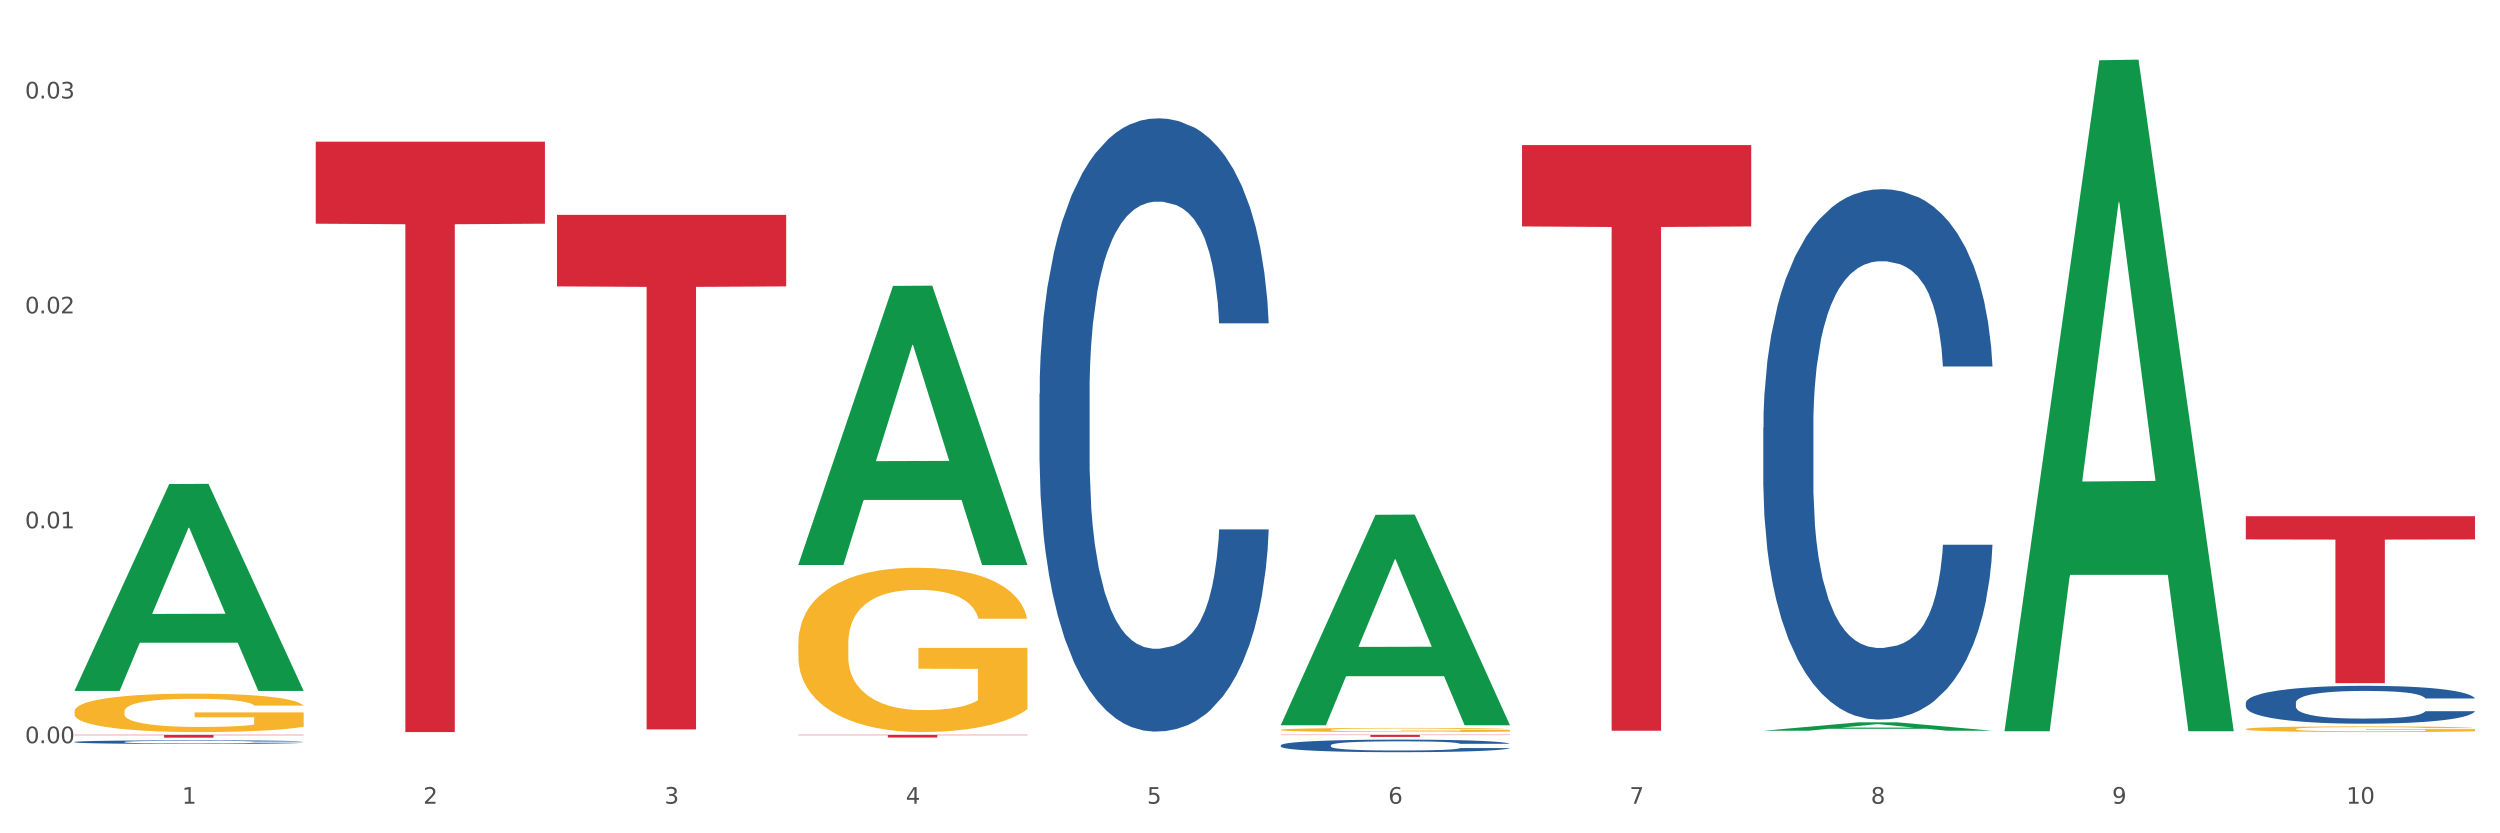 <?xml version="1.0" encoding="utf-8" standalone="no"?>
<!DOCTYPE svg PUBLIC "-//W3C//DTD SVG 1.1//EN"
  "http://www.w3.org/Graphics/SVG/1.1/DTD/svg11.dtd">
<svg xmlns:xlink="http://www.w3.org/1999/xlink" width="1080pt" height="360pt" viewBox="0 0 1080 360" xmlns="http://www.w3.org/2000/svg" version="1.1">
 <rect x="0" y="0" width="1080" height="360" fill="#333333" stroke="none"/>
 <defs>
  <style type="text/css">*{stroke-linejoin: round; stroke-linecap: butt}</style>
 </defs>
 <g id="figure_1">
  <g id="patch_1">
   <path d="M 0 360 
L 1080 360 
L 1080 0 
L 0 0 
z
" style="fill: #ffffff; stroke: #ffffff; stroke-linejoin: miter"/>
  </g>
  <g id="axes_1">
   <g id="matplotlib.axis_1">
    <g id="xtick_1">
     <g id="text_1">
      <!-- 1 -->
      <g style="fill: #4d4d4d" transform="translate(78.627 347.204) scale(0.096 -0.096)">
       <defs>
        <path id="DejaVuSans-31" d="M 794 531 
L 1825 531 
L 1825 4091 
L 703 3866 
L 703 4441 
L 1819 4666 
L 2450 4666 
L 2450 531 
L 3481 531 
L 3481 0 
L 794 0 
L 794 531 
z
" transform="scale(0.016)"/>
       </defs>
       <use xlink:href="#DejaVuSans-31"/>
      </g>
     </g>
    </g>
    <g id="xtick_2">
     <g id="text_2">
      <!-- 2 -->
      <g style="fill: #4d4d4d" transform="translate(182.851 347.204) scale(0.096 -0.096)">
       <defs>
        <path id="DejaVuSans-32" d="M 1228 531 
L 3431 531 
L 3431 0 
L 469 0 
L 469 531 
Q 828 903 1448 1529 
Q 2069 2156 2228 2338 
Q 2531 2678 2651 2914 
Q 2772 3150 2772 3378 
Q 2772 3750 2511 3984 
Q 2250 4219 1831 4219 
Q 1534 4219 1204 4116 
Q 875 4013 500 3803 
L 500 4441 
Q 881 4594 1212 4672 
Q 1544 4750 1819 4750 
Q 2544 4750 2975 4387 
Q 3406 4025 3406 3419 
Q 3406 3131 3298 2873 
Q 3191 2616 2906 2266 
Q 2828 2175 2409 1742 
Q 1991 1309 1228 531 
z
" transform="scale(0.016)"/>
       </defs>
       <use xlink:href="#DejaVuSans-32"/>
      </g>
     </g>
    </g>
    <g id="xtick_3">
     <g id="text_3">
      <!-- 3 -->
      <g style="fill: #4d4d4d" transform="translate(287.074 347.204) scale(0.096 -0.096)">
       <defs>
        <path id="DejaVuSans-33" d="M 2597 2516 
Q 3050 2419 3304 2112 
Q 3559 1806 3559 1356 
Q 3559 666 3084 287 
Q 2609 -91 1734 -91 
Q 1441 -91 1130 -33 
Q 819 25 488 141 
L 488 750 
Q 750 597 1062 519 
Q 1375 441 1716 441 
Q 2309 441 2620 675 
Q 2931 909 2931 1356 
Q 2931 1769 2642 2001 
Q 2353 2234 1838 2234 
L 1294 2234 
L 1294 2753 
L 1863 2753 
Q 2328 2753 2575 2939 
Q 2822 3125 2822 3475 
Q 2822 3834 2567 4026 
Q 2313 4219 1838 4219 
Q 1578 4219 1281 4162 
Q 984 4106 628 3988 
L 628 4550 
Q 988 4650 1302 4700 
Q 1616 4750 1894 4750 
Q 2613 4750 3031 4423 
Q 3450 4097 3450 3541 
Q 3450 3153 3228 2886 
Q 3006 2619 2597 2516 
z
" transform="scale(0.016)"/>
       </defs>
       <use xlink:href="#DejaVuSans-33"/>
      </g>
     </g>
    </g>
    <g id="xtick_4">
     <g id="text_4">
      <!-- 4 -->
      <g style="fill: #4d4d4d" transform="translate(391.298 347.204) scale(0.096 -0.096)">
       <defs>
        <path id="DejaVuSans-34" d="M 2419 4116 
L 825 1625 
L 2419 1625 
L 2419 4116 
z
M 2253 4666 
L 3047 4666 
L 3047 1625 
L 3713 1625 
L 3713 1100 
L 3047 1100 
L 3047 0 
L 2419 0 
L 2419 1100 
L 313 1100 
L 313 1709 
L 2253 4666 
z
" transform="scale(0.016)"/>
       </defs>
       <use xlink:href="#DejaVuSans-34"/>
      </g>
     </g>
    </g>
    <g id="xtick_5">
     <g id="text_5">
      <!-- 5 -->
      <g style="fill: #4d4d4d" transform="translate(495.522 347.204) scale(0.096 -0.096)">
       <defs>
        <path id="DejaVuSans-35" d="M 691 4666 
L 3169 4666 
L 3169 4134 
L 1269 4134 
L 1269 2991 
Q 1406 3038 1543 3061 
Q 1681 3084 1819 3084 
Q 2600 3084 3056 2656 
Q 3513 2228 3513 1497 
Q 3513 744 3044 326 
Q 2575 -91 1722 -91 
Q 1428 -91 1123 -41 
Q 819 9 494 109 
L 494 744 
Q 775 591 1075 516 
Q 1375 441 1709 441 
Q 2250 441 2565 725 
Q 2881 1009 2881 1497 
Q 2881 1984 2565 2268 
Q 2250 2553 1709 2553 
Q 1456 2553 1204 2497 
Q 953 2441 691 2322 
L 691 4666 
z
" transform="scale(0.016)"/>
       </defs>
       <use xlink:href="#DejaVuSans-35"/>
      </g>
     </g>
    </g>
    <g id="xtick_6">
     <g id="text_6">
      <!-- 6 -->
      <g style="fill: #4d4d4d" transform="translate(599.745 347.204) scale(0.096 -0.096)">
       <defs>
        <path id="DejaVuSans-36" d="M 2113 2584 
Q 1688 2584 1439 2293 
Q 1191 2003 1191 1497 
Q 1191 994 1439 701 
Q 1688 409 2113 409 
Q 2538 409 2786 701 
Q 3034 994 3034 1497 
Q 3034 2003 2786 2293 
Q 2538 2584 2113 2584 
z
M 3366 4563 
L 3366 3988 
Q 3128 4100 2886 4159 
Q 2644 4219 2406 4219 
Q 1781 4219 1451 3797 
Q 1122 3375 1075 2522 
Q 1259 2794 1537 2939 
Q 1816 3084 2150 3084 
Q 2853 3084 3261 2657 
Q 3669 2231 3669 1497 
Q 3669 778 3244 343 
Q 2819 -91 2113 -91 
Q 1303 -91 875 529 
Q 447 1150 447 2328 
Q 447 3434 972 4092 
Q 1497 4750 2381 4750 
Q 2619 4750 2861 4703 
Q 3103 4656 3366 4563 
z
" transform="scale(0.016)"/>
       </defs>
       <use xlink:href="#DejaVuSans-36"/>
      </g>
     </g>
    </g>
    <g id="xtick_7">
     <g id="text_7">
      <!-- 7 -->
      <g style="fill: #4d4d4d" transform="translate(703.969 347.204) scale(0.096 -0.096)">
       <defs>
        <path id="DejaVuSans-37" d="M 525 4666 
L 3525 4666 
L 3525 4397 
L 1831 0 
L 1172 0 
L 2766 4134 
L 525 4134 
L 525 4666 
z
" transform="scale(0.016)"/>
       </defs>
       <use xlink:href="#DejaVuSans-37"/>
      </g>
     </g>
    </g>
    <g id="xtick_8">
     <g id="text_8">
      <!-- 8 -->
      <g style="fill: #4d4d4d" transform="translate(808.193 347.204) scale(0.096 -0.096)">
       <defs>
        <path id="DejaVuSans-38" d="M 2034 2216 
Q 1584 2216 1326 1975 
Q 1069 1734 1069 1313 
Q 1069 891 1326 650 
Q 1584 409 2034 409 
Q 2484 409 2743 651 
Q 3003 894 3003 1313 
Q 3003 1734 2745 1975 
Q 2488 2216 2034 2216 
z
M 1403 2484 
Q 997 2584 770 2862 
Q 544 3141 544 3541 
Q 544 4100 942 4425 
Q 1341 4750 2034 4750 
Q 2731 4750 3128 4425 
Q 3525 4100 3525 3541 
Q 3525 3141 3298 2862 
Q 3072 2584 2669 2484 
Q 3125 2378 3379 2068 
Q 3634 1759 3634 1313 
Q 3634 634 3220 271 
Q 2806 -91 2034 -91 
Q 1263 -91 848 271 
Q 434 634 434 1313 
Q 434 1759 690 2068 
Q 947 2378 1403 2484 
z
M 1172 3481 
Q 1172 3119 1398 2916 
Q 1625 2713 2034 2713 
Q 2441 2713 2670 2916 
Q 2900 3119 2900 3481 
Q 2900 3844 2670 4047 
Q 2441 4250 2034 4250 
Q 1625 4250 1398 4047 
Q 1172 3844 1172 3481 
z
" transform="scale(0.016)"/>
       </defs>
       <use xlink:href="#DejaVuSans-38"/>
      </g>
     </g>
    </g>
    <g id="xtick_9">
     <g id="text_9">
      <!-- 9 -->
      <g style="fill: #4d4d4d" transform="translate(912.416 347.204) scale(0.096 -0.096)">
       <defs>
        <path id="DejaVuSans-39" d="M 703 97 
L 703 672 
Q 941 559 1184 500 
Q 1428 441 1663 441 
Q 2288 441 2617 861 
Q 2947 1281 2994 2138 
Q 2813 1869 2534 1725 
Q 2256 1581 1919 1581 
Q 1219 1581 811 2004 
Q 403 2428 403 3163 
Q 403 3881 828 4315 
Q 1253 4750 1959 4750 
Q 2769 4750 3195 4129 
Q 3622 3509 3622 2328 
Q 3622 1225 3098 567 
Q 2575 -91 1691 -91 
Q 1453 -91 1209 -44 
Q 966 3 703 97 
z
M 1959 2075 
Q 2384 2075 2632 2365 
Q 2881 2656 2881 3163 
Q 2881 3666 2632 3958 
Q 2384 4250 1959 4250 
Q 1534 4250 1286 3958 
Q 1038 3666 1038 3163 
Q 1038 2656 1286 2365 
Q 1534 2075 1959 2075 
z
" transform="scale(0.016)"/>
       </defs>
       <use xlink:href="#DejaVuSans-39"/>
      </g>
     </g>
    </g>
    <g id="xtick_10">
     <g id="text_10">
      <!-- 10 -->
      <g style="fill: #4d4d4d" transform="translate(1013.586 347.204) scale(0.096 -0.096)">
       <defs>
        <path id="DejaVuSans-30" d="M 2034 4250 
Q 1547 4250 1301 3770 
Q 1056 3291 1056 2328 
Q 1056 1369 1301 889 
Q 1547 409 2034 409 
Q 2525 409 2770 889 
Q 3016 1369 3016 2328 
Q 3016 3291 2770 3770 
Q 2525 4250 2034 4250 
z
M 2034 4750 
Q 2819 4750 3233 4129 
Q 3647 3509 3647 2328 
Q 3647 1150 3233 529 
Q 2819 -91 2034 -91 
Q 1250 -91 836 529 
Q 422 1150 422 2328 
Q 422 3509 836 4129 
Q 1250 4750 2034 4750 
z
" transform="scale(0.016)"/>
       </defs>
       <use xlink:href="#DejaVuSans-31"/>
       <use xlink:href="#DejaVuSans-30" transform="translate(63.623 0)"/>
      </g>
     </g>
    </g>
    <g id="xtick_11"/>
    <g id="xtick_12"/>
    <g id="xtick_13"/>
    <g id="xtick_14"/>
    <g id="xtick_15"/>
    <g id="xtick_16"/>
    <g id="xtick_17"/>
    <g id="xtick_18"/>
    <g id="xtick_19"/>
   </g>
   <g id="matplotlib.axis_2">
    <g id="ytick_1">
     <g id="text_11">
      <!-- 0.00 -->
      <g style="fill: #4d4d4d" transform="translate(10.8 321.068) scale(0.096 -0.096)">
       <defs>
        <path id="DejaVuSans-2e" d="M 684 794 
L 1344 794 
L 1344 0 
L 684 0 
L 684 794 
z
" transform="scale(0.016)"/>
       </defs>
       <use xlink:href="#DejaVuSans-30"/>
       <use xlink:href="#DejaVuSans-2e" transform="translate(63.623 0)"/>
       <use xlink:href="#DejaVuSans-30" transform="translate(95.41 0)"/>
       <use xlink:href="#DejaVuSans-30" transform="translate(159.033 0)"/>
      </g>
     </g>
    </g>
    <g id="ytick_2">
     <g id="text_12">
      <!-- 0.01 -->
      <g style="fill: #4d4d4d" transform="translate(10.8 228.226) scale(0.096 -0.096)">
       <use xlink:href="#DejaVuSans-30"/>
       <use xlink:href="#DejaVuSans-2e" transform="translate(63.623 0)"/>
       <use xlink:href="#DejaVuSans-30" transform="translate(95.41 0)"/>
       <use xlink:href="#DejaVuSans-31" transform="translate(159.033 0)"/>
      </g>
     </g>
    </g>
    <g id="ytick_3">
     <g id="text_13">
      <!-- 0.02 -->
      <g style="fill: #4d4d4d" transform="translate(10.8 135.384) scale(0.096 -0.096)">
       <use xlink:href="#DejaVuSans-30"/>
       <use xlink:href="#DejaVuSans-2e" transform="translate(63.623 0)"/>
       <use xlink:href="#DejaVuSans-30" transform="translate(95.41 0)"/>
       <use xlink:href="#DejaVuSans-32" transform="translate(159.033 0)"/>
      </g>
     </g>
    </g>
    <g id="ytick_4">
     <g id="text_14">
      <!-- 0.03 -->
      <g style="fill: #4d4d4d" transform="translate(10.8 42.542) scale(0.096 -0.096)">
       <use xlink:href="#DejaVuSans-30"/>
       <use xlink:href="#DejaVuSans-2e" transform="translate(63.623 0)"/>
       <use xlink:href="#DejaVuSans-30" transform="translate(95.41 0)"/>
       <use xlink:href="#DejaVuSans-33" transform="translate(159.033 0)"/>
      </g>
     </g>
    </g>
    <g id="ytick_5"/>
    <g id="ytick_6"/>
    <g id="ytick_7"/>
   </g>
   <g id="PolyCollection_1">
    <path d="M 32.175 298.322 
L 32.277 298.238 
L 73.107 209.099 
L 90.051 209.015 
L 131.187 298.49 
L 111.589 298.49 
L 102.709 277.654 
L 60.552 277.654 
L 60.246 277.99 
L 51.671 298.49 
L 32.175 298.49 
L 32.175 298.322 
L 65.86 265.22 
L 97.401 265.136 
L 81.783 228.086 
L 81.579 227.918 
L 81.375 228.17 
L 65.758 265.136 
L 65.86 265.22 
L 32.175 298.322 
z
" clip-path="url(#p0307291194)" style="fill: #109648"/>
    <path d="M 449.069 170.156 
L 449.187 169.914 
L 449.187 163.139 
L 449.538 153.945 
L 450.825 137.007 
L 452.464 124.183 
L 455.272 109.182 
L 456.794 102.891 
L 458.783 95.874 
L 462.88 84.502 
L 467.561 74.823 
L 470.838 69.5 
L 473.296 66.113 
L 478.797 60.064 
L 481.957 57.402 
L 485.234 55.224 
L 488.042 53.773 
L 492.724 52.079 
L 496.469 51.353 
L 500.799 51.111 
L 504.427 51.353 
L 509.226 52.321 
L 516.248 55.224 
L 518.94 56.918 
L 522.568 59.822 
L 526.313 63.693 
L 529.356 67.564 
L 532.867 73.13 
L 536.495 80.388 
L 540.006 89.583 
L 542.464 98.052 
L 544.454 107.004 
L 546.209 117.892 
L 547.497 129.749 
L 548.082 139.669 
L 526.664 139.669 
L 526.079 130.716 
L 524.909 121.038 
L 523.738 114.505 
L 522.451 109.182 
L 520.461 103.133 
L 518.706 99.261 
L 515.78 94.664 
L 513.088 91.761 
L 510.864 90.067 
L 508.173 88.615 
L 502.438 87.163 
L 498.342 87.163 
L 495.767 87.647 
L 492.607 88.857 
L 489.915 90.551 
L 486.755 93.454 
L 484.297 96.6 
L 481.84 100.713 
L 480.435 103.617 
L 478.328 108.94 
L 476.924 113.295 
L 475.051 120.796 
L 473.998 126.119 
L 472.126 139.911 
L 471.306 150.073 
L 470.955 157.09 
L 470.721 164.833 
L 470.721 202.579 
L 471.423 219.516 
L 472.009 226.775 
L 472.945 235.002 
L 474.7 245.648 
L 477.275 256.052 
L 479.967 263.553 
L 482.191 268.151 
L 484.297 271.538 
L 486.404 274.2 
L 488.979 276.619 
L 491.085 278.071 
L 494.245 279.523 
L 497.991 280.249 
L 500.916 280.249 
L 506.885 279.039 
L 509.577 277.829 
L 512.152 276.135 
L 514.961 273.474 
L 517.184 270.57 
L 518.472 268.392 
L 520.578 263.795 
L 522.217 258.956 
L 523.621 253.391 
L 524.558 248.552 
L 525.611 241.293 
L 526.43 233.066 
L 526.664 228.711 
L 548.082 228.711 
L 547.614 237.421 
L 546.795 245.89 
L 545.156 257.262 
L 543.869 263.795 
L 541.879 271.78 
L 539.772 278.555 
L 536.846 286.056 
L 534.155 291.621 
L 531.346 296.46 
L 528.303 300.815 
L 522.802 306.864 
L 520.813 308.558 
L 516.599 311.462 
L 513.322 313.155 
L 508.524 314.849 
L 503.608 315.817 
L 498.459 316.059 
L 493.894 315.575 
L 488.862 314.123 
L 485.702 312.671 
L 482.191 310.494 
L 478.094 307.106 
L 474.232 302.993 
L 470.604 298.154 
L 467.21 292.589 
L 464.05 286.298 
L 459.954 275.893 
L 456.911 265.731 
L 454.687 256.294 
L 453.166 248.31 
L 451.644 238.147 
L 450.825 231.13 
L 449.538 214.193 
L 449.069 198.466 
L 449.069 170.156 
z
" clip-path="url(#p0307291194)" style="fill: #255c99"/>
    <path d="M 553.293 321.957 
L 553.41 321.952 
L 553.41 321.813 
L 553.761 321.625 
L 555.049 321.277 
L 556.687 321.014 
L 559.496 320.707 
L 561.017 320.578 
L 563.007 320.434 
L 567.103 320.2 
L 571.785 320.002 
L 575.062 319.893 
L 577.52 319.823 
L 583.02 319.699 
L 586.18 319.645 
L 589.457 319.6 
L 592.266 319.57 
L 596.948 319.535 
L 600.693 319.521 
L 605.023 319.516 
L 608.651 319.521 
L 613.45 319.54 
L 620.472 319.6 
L 623.164 319.635 
L 626.792 319.694 
L 630.537 319.774 
L 633.58 319.853 
L 637.091 319.967 
L 640.719 320.116 
L 644.23 320.305 
L 646.688 320.478 
L 648.677 320.662 
L 650.433 320.885 
L 651.72 321.128 
L 652.306 321.332 
L 630.888 321.332 
L 630.303 321.148 
L 629.132 320.95 
L 627.962 320.816 
L 626.675 320.707 
L 624.685 320.583 
L 622.929 320.503 
L 620.004 320.409 
L 617.312 320.349 
L 615.088 320.315 
L 612.396 320.285 
L 606.661 320.255 
L 602.565 320.255 
L 599.99 320.265 
L 596.83 320.29 
L 594.139 320.325 
L 590.979 320.384 
L 588.521 320.449 
L 586.063 320.533 
L 584.659 320.592 
L 582.552 320.702 
L 581.148 320.791 
L 579.275 320.945 
L 578.222 321.054 
L 576.349 321.337 
L 575.53 321.545 
L 575.179 321.689 
L 574.945 321.848 
L 574.945 322.622 
L 575.647 322.969 
L 576.232 323.118 
L 577.168 323.287 
L 578.924 323.505 
L 581.499 323.719 
L 584.191 323.873 
L 586.414 323.967 
L 588.521 324.036 
L 590.628 324.091 
L 593.202 324.141 
L 595.309 324.17 
L 598.469 324.2 
L 602.214 324.215 
L 605.14 324.215 
L 611.109 324.19 
L 613.801 324.165 
L 616.375 324.131 
L 619.184 324.076 
L 621.408 324.017 
L 622.695 323.972 
L 624.802 323.878 
L 626.441 323.778 
L 627.845 323.664 
L 628.781 323.565 
L 629.835 323.416 
L 630.654 323.247 
L 630.888 323.158 
L 652.306 323.158 
L 651.837 323.337 
L 651.018 323.51 
L 649.38 323.744 
L 648.092 323.878 
L 646.103 324.041 
L 643.996 324.18 
L 641.07 324.334 
L 638.378 324.448 
L 635.569 324.548 
L 632.526 324.637 
L 627.026 324.761 
L 625.036 324.796 
L 620.823 324.855 
L 617.546 324.89 
L 612.747 324.925 
L 607.832 324.945 
L 602.682 324.95 
L 598.118 324.94 
L 593.085 324.91 
L 589.925 324.88 
L 586.414 324.835 
L 582.318 324.766 
L 578.456 324.682 
L 574.828 324.582 
L 571.434 324.468 
L 568.274 324.339 
L 564.177 324.126 
L 561.135 323.917 
L 558.911 323.724 
L 557.389 323.56 
L 555.868 323.352 
L 555.049 323.208 
L 553.761 322.86 
L 553.293 322.538 
L 553.293 321.957 
z
" clip-path="url(#p0307291194)" style="fill: #255c99"/>
    <path d="M 761.74 184.683 
L 761.857 184.474 
L 761.857 178.614 
L 762.208 170.661 
L 763.496 156.011 
L 765.134 144.918 
L 767.943 131.943 
L 769.465 126.501 
L 771.454 120.432 
L 775.551 110.595 
L 780.232 102.224 
L 783.509 97.62 
L 785.967 94.69 
L 791.467 89.457 
L 794.627 87.155 
L 797.904 85.272 
L 800.713 84.016 
L 805.395 82.551 
L 809.14 81.923 
L 813.47 81.714 
L 817.098 81.923 
L 821.897 82.76 
L 828.919 85.272 
L 831.611 86.737 
L 835.239 89.248 
L 838.984 92.597 
L 842.027 95.945 
L 845.538 100.759 
L 849.166 107.037 
L 852.677 114.99 
L 855.135 122.315 
L 857.125 130.059 
L 858.88 139.477 
L 860.168 149.732 
L 860.753 158.313 
L 839.335 158.313 
L 838.75 150.569 
L 837.58 142.198 
L 836.409 136.547 
L 835.122 131.943 
L 833.132 126.71 
L 831.377 123.362 
L 828.451 119.385 
L 825.759 116.874 
L 823.535 115.409 
L 820.843 114.153 
L 815.109 112.897 
L 811.012 112.897 
L 808.438 113.316 
L 805.278 114.363 
L 802.586 115.828 
L 799.426 118.339 
L 796.968 121.06 
L 794.51 124.618 
L 793.106 127.129 
L 790.999 131.733 
L 789.595 135.5 
L 787.722 141.988 
L 786.669 146.593 
L 784.796 158.522 
L 783.977 167.312 
L 783.626 173.381 
L 783.392 180.079 
L 783.392 212.727 
L 784.094 227.378 
L 784.679 233.656 
L 785.616 240.772 
L 787.371 249.981 
L 789.946 258.98 
L 792.638 265.468 
L 794.862 269.444 
L 796.968 272.374 
L 799.075 274.676 
L 801.65 276.769 
L 803.756 278.025 
L 806.916 279.281 
L 810.661 279.909 
L 813.587 279.909 
L 819.556 278.862 
L 822.248 277.816 
L 824.823 276.351 
L 827.632 274.049 
L 829.855 271.537 
L 831.143 269.653 
L 833.249 265.677 
L 834.888 261.491 
L 836.292 256.678 
L 837.229 252.492 
L 838.282 246.213 
L 839.101 239.098 
L 839.335 235.33 
L 860.753 235.33 
L 860.285 242.865 
L 859.465 250.19 
L 857.827 260.026 
L 856.539 265.677 
L 854.55 272.584 
L 852.443 278.444 
L 849.517 284.931 
L 846.825 289.745 
L 844.017 293.931 
L 840.974 297.698 
L 835.473 302.93 
L 833.483 304.395 
L 829.27 306.907 
L 825.993 308.372 
L 821.195 309.837 
L 816.279 310.674 
L 811.13 310.883 
L 806.565 310.464 
L 801.533 309.209 
L 798.373 307.953 
L 794.862 306.069 
L 790.765 303.139 
L 786.903 299.582 
L 783.275 295.396 
L 779.881 290.582 
L 776.721 285.141 
L 772.625 276.141 
L 769.582 267.351 
L 767.358 259.189 
L 765.837 252.283 
L 764.315 243.493 
L 763.496 237.423 
L 762.208 222.773 
L 761.74 209.17 
L 761.74 184.683 
z
" clip-path="url(#p0307291194)" style="fill: #255c99"/>
    <path d="M 970.188 303.621 
L 970.305 303.606 
L 970.305 303.188 
L 970.656 302.62 
L 971.943 301.573 
L 973.582 300.781 
L 976.39 299.854 
L 977.912 299.466 
L 979.902 299.032 
L 983.998 298.33 
L 988.679 297.732 
L 991.956 297.403 
L 994.414 297.194 
L 999.915 296.82 
L 1003.075 296.656 
L 1006.352 296.521 
L 1009.161 296.431 
L 1013.842 296.327 
L 1017.587 296.282 
L 1021.917 296.267 
L 1025.546 296.282 
L 1030.344 296.342 
L 1037.366 296.521 
L 1040.058 296.626 
L 1043.686 296.805 
L 1047.431 297.044 
L 1050.474 297.283 
L 1053.985 297.627 
L 1057.613 298.076 
L 1061.125 298.644 
L 1063.582 299.167 
L 1065.572 299.72 
L 1067.327 300.392 
L 1068.615 301.125 
L 1069.2 301.738 
L 1047.782 301.738 
L 1047.197 301.185 
L 1046.027 300.587 
L 1044.857 300.183 
L 1043.569 299.854 
L 1041.58 299.481 
L 1039.824 299.241 
L 1036.898 298.957 
L 1034.206 298.778 
L 1031.983 298.673 
L 1029.291 298.584 
L 1023.556 298.494 
L 1019.46 298.494 
L 1016.885 298.524 
L 1013.725 298.599 
L 1011.033 298.703 
L 1007.873 298.883 
L 1005.415 299.077 
L 1002.958 299.331 
L 1001.553 299.511 
L 999.447 299.839 
L 998.042 300.108 
L 996.17 300.572 
L 995.116 300.901 
L 993.244 301.753 
L 992.424 302.38 
L 992.073 302.814 
L 991.839 303.292 
L 991.839 305.624 
L 992.541 306.67 
L 993.127 307.119 
L 994.063 307.627 
L 995.818 308.285 
L 998.393 308.927 
L 1001.085 309.391 
L 1003.309 309.675 
L 1005.415 309.884 
L 1007.522 310.049 
L 1010.097 310.198 
L 1012.203 310.288 
L 1015.363 310.377 
L 1019.109 310.422 
L 1022.035 310.422 
L 1028.003 310.347 
L 1030.695 310.273 
L 1033.27 310.168 
L 1036.079 310.004 
L 1038.303 309.824 
L 1039.59 309.69 
L 1041.697 309.406 
L 1043.335 309.107 
L 1044.739 308.763 
L 1045.676 308.464 
L 1046.729 308.016 
L 1047.548 307.507 
L 1047.782 307.238 
L 1069.2 307.238 
L 1068.732 307.777 
L 1067.913 308.3 
L 1066.274 309.002 
L 1064.987 309.406 
L 1062.997 309.899 
L 1060.89 310.318 
L 1057.965 310.781 
L 1055.273 311.125 
L 1052.464 311.424 
L 1049.421 311.693 
L 1043.92 312.066 
L 1041.931 312.171 
L 1037.717 312.35 
L 1034.44 312.455 
L 1029.642 312.56 
L 1024.726 312.619 
L 1019.577 312.634 
L 1015.012 312.605 
L 1009.98 312.515 
L 1006.82 312.425 
L 1003.309 312.291 
L 999.212 312.081 
L 995.35 311.827 
L 991.722 311.528 
L 988.328 311.185 
L 985.168 310.796 
L 981.072 310.153 
L 978.029 309.525 
L 975.805 308.942 
L 974.284 308.449 
L 972.762 307.821 
L 971.943 307.388 
L 970.656 306.342 
L 970.188 305.37 
L 970.188 303.621 
z
" clip-path="url(#p0307291194)" style="fill: #255c99"/>
    <path d="M 970.188 223.011 
L 1069.2 223.011 
L 1069.2 233.029 
L 1030.252 233.097 
L 1030.252 295.1 
L 1008.901 295.1 
L 1008.901 233.097 
L 970.188 233.029 
L 970.188 223.078 
L 970.188 223.011 
z
" clip-path="url(#p0307291194)" style="fill: #d62839"/>
    <path d="M 32.175 320.525 
L 32.292 320.524 
L 32.292 320.484 
L 32.643 320.431 
L 33.931 320.332 
L 35.569 320.256 
L 38.378 320.169 
L 39.899 320.132 
L 41.889 320.091 
L 45.985 320.024 
L 50.667 319.968 
L 53.944 319.937 
L 56.401 319.917 
L 61.902 319.881 
L 65.062 319.866 
L 68.339 319.853 
L 71.148 319.845 
L 75.829 319.835 
L 79.575 319.83 
L 83.905 319.829 
L 87.533 319.83 
L 92.331 319.836 
L 99.354 319.853 
L 102.045 319.863 
L 105.674 319.88 
L 109.419 319.903 
L 112.462 319.925 
L 115.973 319.958 
L 119.601 320 
L 123.112 320.054 
L 125.57 320.104 
L 127.559 320.156 
L 129.315 320.22 
L 130.602 320.289 
L 131.187 320.347 
L 109.77 320.347 
L 109.185 320.295 
L 108.014 320.238 
L 106.844 320.2 
L 105.557 320.169 
L 103.567 320.133 
L 101.811 320.111 
L 98.886 320.084 
L 96.194 320.067 
L 93.97 320.057 
L 91.278 320.048 
L 85.543 320.04 
L 81.447 320.04 
L 78.872 320.043 
L 75.712 320.05 
L 73.021 320.06 
L 69.861 320.077 
L 67.403 320.095 
L 64.945 320.119 
L 63.541 320.136 
L 61.434 320.167 
L 60.03 320.193 
L 58.157 320.237 
L 57.104 320.268 
L 55.231 320.348 
L 54.412 320.408 
L 54.061 320.449 
L 53.827 320.494 
L 53.827 320.715 
L 54.529 320.814 
L 55.114 320.857 
L 56.05 320.905 
L 57.806 320.967 
L 60.381 321.028 
L 63.072 321.072 
L 65.296 321.099 
L 67.403 321.118 
L 69.509 321.134 
L 72.084 321.148 
L 74.191 321.157 
L 77.351 321.165 
L 81.096 321.169 
L 84.022 321.169 
L 89.991 321.162 
L 92.683 321.155 
L 95.257 321.145 
L 98.066 321.13 
L 100.29 321.113 
L 101.577 321.1 
L 103.684 321.073 
L 105.322 321.045 
L 106.727 321.012 
L 107.663 320.984 
L 108.717 320.942 
L 109.536 320.893 
L 109.77 320.868 
L 131.187 320.868 
L 130.719 320.919 
L 129.9 320.968 
L 128.262 321.035 
L 126.974 321.073 
L 124.985 321.12 
L 122.878 321.159 
L 119.952 321.203 
L 117.26 321.236 
L 114.451 321.264 
L 111.408 321.29 
L 105.908 321.325 
L 103.918 321.335 
L 99.705 321.352 
L 96.428 321.362 
L 91.629 321.372 
L 86.714 321.377 
L 81.564 321.379 
L 77 321.376 
L 71.967 321.368 
L 68.807 321.359 
L 65.296 321.346 
L 61.2 321.326 
L 57.338 321.302 
L 53.71 321.274 
L 50.316 321.242 
L 47.156 321.205 
L 43.059 321.144 
L 40.016 321.084 
L 37.793 321.029 
L 36.271 320.983 
L 34.75 320.923 
L 33.931 320.882 
L 32.643 320.783 
L 32.175 320.691 
L 32.175 320.525 
z
" clip-path="url(#p0307291194)" style="fill: #255c99"/>
    <path d="M 553.293 317.421 
L 652.306 317.421 
L 652.306 317.55 
L 613.358 317.551 
L 613.358 318.349 
L 592.006 318.349 
L 592.006 317.551 
L 553.293 317.55 
L 553.293 317.422 
L 553.293 317.421 
z
" clip-path="url(#p0307291194)" style="fill: #d62839"/>
    <path d="M 344.846 317.432 
L 443.858 317.432 
L 443.858 317.597 
L 404.91 317.598 
L 404.91 318.618 
L 383.559 318.618 
L 383.559 317.598 
L 344.846 317.597 
L 344.846 317.433 
L 344.846 317.432 
z
" clip-path="url(#p0307291194)" style="fill: #d62839"/>
    <path d="M 240.622 92.836 
L 339.635 92.836 
L 339.635 123.723 
L 300.687 123.932 
L 300.687 315.095 
L 279.336 315.095 
L 279.336 123.932 
L 240.622 123.723 
L 240.622 93.045 
L 240.622 92.836 
z
" clip-path="url(#p0307291194)" style="fill: #d62839"/>
    <path d="M 136.399 61.19 
L 235.411 61.19 
L 235.411 96.636 
L 196.463 96.875 
L 196.463 316.255 
L 175.112 316.255 
L 175.112 96.875 
L 136.399 96.636 
L 136.399 61.43 
L 136.399 61.19 
z
" clip-path="url(#p0307291194)" style="fill: #d62839"/>
    <path d="M 32.175 317.421 
L 131.187 317.421 
L 131.187 317.594 
L 92.239 317.595 
L 92.239 318.662 
L 70.888 318.662 
L 70.888 317.595 
L 32.175 317.594 
L 32.175 317.422 
L 32.175 317.421 
z
" clip-path="url(#p0307291194)" style="fill: #d62839"/>
    <path d="M 657.517 62.662 
L 756.529 62.662 
L 756.529 97.823 
L 717.581 98.061 
L 717.581 315.68 
L 696.23 315.68 
L 696.23 98.061 
L 657.517 97.823 
L 657.517 62.899 
L 657.517 62.662 
z
" clip-path="url(#p0307291194)" style="fill: #d62839"/>
    <path d="M 32.175 307.326 
L 32.292 307.311 
L 32.292 306.766 
L 32.526 306.296 
L 33.695 305.159 
L 35.448 304.219 
L 36.734 303.719 
L 38.02 303.31 
L 39.54 302.9 
L 41.41 302.476 
L 44.8 301.854 
L 46.904 301.536 
L 49.476 301.203 
L 54.152 300.718 
L 57.542 300.445 
L 61.049 300.217 
L 66.777 299.945 
L 70.517 299.823 
L 74.492 299.732 
L 79.285 299.672 
L 82.909 299.657 
L 90.858 299.702 
L 97.638 299.838 
L 100.911 299.945 
L 105.119 300.126 
L 107.34 300.248 
L 110.964 300.49 
L 114.705 300.809 
L 117.277 301.081 
L 121.134 301.597 
L 124.057 302.112 
L 126.745 302.749 
L 128.148 303.188 
L 129.2 303.598 
L 130.135 304.067 
L 131.071 304.81 
L 110.029 304.81 
L 109.211 304.28 
L 107.925 303.779 
L 106.054 303.294 
L 104.418 302.991 
L 101.612 302.612 
L 99.041 302.37 
L 96.352 302.188 
L 93.079 302.036 
L 90.507 301.961 
L 86.883 301.9 
L 79.752 301.915 
L 74.96 302.036 
L 71.686 302.188 
L 69.582 302.324 
L 67.712 302.476 
L 65.608 302.688 
L 63.153 303.006 
L 61.399 303.294 
L 59.646 303.658 
L 58.243 304.022 
L 56.957 304.446 
L 55.905 304.901 
L 55.087 305.371 
L 54.386 305.947 
L 53.801 306.902 
L 53.801 308.979 
L 54.035 309.449 
L 54.619 310.07 
L 55.321 310.54 
L 56.49 311.101 
L 57.542 311.48 
L 59.529 312.025 
L 61.75 312.48 
L 63.504 312.768 
L 65.257 313.011 
L 68.296 313.344 
L 71.686 313.617 
L 74.609 313.784 
L 78.583 313.935 
L 81.272 313.996 
L 83.61 314.026 
L 89.338 314.026 
L 93.429 313.981 
L 97.988 313.875 
L 101.495 313.738 
L 104.418 313.572 
L 107.691 313.299 
L 109.795 313.041 
L 109.795 309.873 
L 84.078 309.858 
L 84.078 307.751 
L 131.187 307.751 
L 131.187 313.935 
L 129.2 314.254 
L 126.979 314.542 
L 124.641 314.799 
L 121.134 315.118 
L 116.926 315.421 
L 113.185 315.633 
L 109.211 315.815 
L 104.535 315.982 
L 98.456 316.133 
L 94.715 316.194 
L 90.039 316.239 
L 84.545 316.255 
L 79.752 316.224 
L 75.076 316.148 
L 70.167 316.012 
L 65.374 315.815 
L 61.75 315.618 
L 58.126 315.375 
L 54.269 315.057 
L 51.229 314.754 
L 48.891 314.481 
L 46.32 314.132 
L 43.514 313.678 
L 41.41 313.268 
L 39.54 312.844 
L 37.552 312.298 
L 36.15 311.828 
L 34.747 311.237 
L 33.928 310.798 
L 32.993 310.116 
L 32.292 309.161 
L 32.175 307.326 
z
" clip-path="url(#p0307291194)" style="fill: #f7b32b"/>
    <path d="M 344.846 243.864 
L 344.948 243.751 
L 385.778 123.508 
L 402.722 123.395 
L 443.858 244.091 
L 424.26 244.091 
L 415.379 215.985 
L 373.223 215.985 
L 372.916 216.438 
L 364.342 244.091 
L 344.846 244.091 
L 344.846 243.864 
L 378.53 199.212 
L 410.072 199.099 
L 394.454 149.121 
L 394.25 148.894 
L 394.046 149.234 
L 378.428 199.099 
L 378.53 199.212 
L 344.846 243.864 
z
" clip-path="url(#p0307291194)" style="fill: #109648"/>
    <path d="M 553.293 313.131 
L 553.395 313.045 
L 594.225 222.386 
L 611.169 222.3 
L 652.306 313.302 
L 632.707 313.302 
L 623.827 292.111 
L 581.67 292.111 
L 581.364 292.452 
L 572.789 313.302 
L 553.293 313.302 
L 553.293 313.131 
L 586.978 279.464 
L 618.519 279.379 
L 602.901 241.697 
L 602.697 241.526 
L 602.493 241.782 
L 586.876 279.379 
L 586.978 279.464 
L 553.293 313.131 
z
" clip-path="url(#p0307291194)" style="fill: #109648"/>
    <path d="M 970.188 314.935 
L 970.304 314.933 
L 970.304 314.852 
L 970.538 314.782 
L 971.707 314.614 
L 973.461 314.476 
L 974.747 314.402 
L 976.032 314.341 
L 977.552 314.281 
L 979.422 314.218 
L 982.813 314.126 
L 984.917 314.079 
L 987.488 314.03 
L 992.164 313.958 
L 995.554 313.918 
L 999.061 313.884 
L 1004.789 313.844 
L 1008.53 313.826 
L 1012.505 313.812 
L 1017.297 313.803 
L 1020.921 313.801 
L 1028.87 313.808 
L 1035.65 313.828 
L 1038.923 313.844 
L 1043.132 313.871 
L 1045.353 313.888 
L 1048.977 313.924 
L 1052.717 313.971 
L 1055.289 314.012 
L 1059.147 314.088 
L 1062.069 314.164 
L 1064.758 314.258 
L 1066.161 314.323 
L 1067.213 314.384 
L 1068.148 314.453 
L 1069.083 314.563 
L 1048.041 314.563 
L 1047.223 314.484 
L 1045.937 314.411 
L 1044.067 314.339 
L 1042.43 314.294 
L 1039.625 314.238 
L 1037.053 314.202 
L 1034.364 314.175 
L 1031.091 314.153 
L 1028.52 314.142 
L 1024.896 314.133 
L 1017.765 314.135 
L 1012.972 314.153 
L 1009.699 314.175 
L 1007.595 314.195 
L 1005.724 314.218 
L 1003.62 314.249 
L 1001.165 314.296 
L 999.412 314.339 
L 997.659 314.393 
L 996.256 314.446 
L 994.97 314.509 
L 993.918 314.576 
L 993.1 314.646 
L 992.398 314.731 
L 991.814 314.872 
L 991.814 315.179 
L 992.047 315.248 
L 992.632 315.34 
L 993.333 315.41 
L 994.502 315.493 
L 995.554 315.549 
L 997.542 315.629 
L 999.763 315.697 
L 1001.516 315.739 
L 1003.27 315.775 
L 1006.309 315.824 
L 1009.699 315.865 
L 1012.621 315.889 
L 1016.596 315.912 
L 1019.285 315.921 
L 1021.623 315.925 
L 1027.351 315.925 
L 1031.442 315.918 
L 1036.001 315.903 
L 1039.508 315.883 
L 1042.43 315.858 
L 1045.704 315.818 
L 1047.808 315.78 
L 1047.808 315.311 
L 1022.09 315.309 
L 1022.09 314.998 
L 1069.2 314.998 
L 1069.2 315.912 
L 1067.213 315.959 
L 1064.992 316.001 
L 1062.654 316.039 
L 1059.147 316.086 
L 1054.938 316.131 
L 1051.198 316.163 
L 1047.223 316.19 
L 1042.547 316.214 
L 1036.469 316.237 
L 1032.728 316.246 
L 1028.052 316.252 
L 1022.558 316.255 
L 1017.765 316.25 
L 1013.089 316.239 
L 1008.179 316.219 
L 1003.387 316.19 
L 999.763 316.16 
L 996.139 316.125 
L 992.281 316.078 
L 989.242 316.033 
L 986.904 315.992 
L 984.332 315.941 
L 981.527 315.874 
L 979.422 315.813 
L 977.552 315.75 
L 975.565 315.67 
L 974.162 315.6 
L 972.759 315.513 
L 971.941 315.448 
L 971.006 315.347 
L 970.304 315.206 
L 970.188 314.935 
z
" clip-path="url(#p0307291194)" style="fill: #f7b32b"/>
    <path d="M 553.293 315.294 
L 553.41 315.292 
L 553.41 315.233 
L 553.644 315.183 
L 554.813 315.06 
L 556.566 314.959 
L 557.852 314.905 
L 559.138 314.861 
L 560.658 314.817 
L 562.528 314.772 
L 565.918 314.705 
L 568.022 314.67 
L 570.594 314.635 
L 575.27 314.582 
L 578.66 314.553 
L 582.167 314.529 
L 587.895 314.499 
L 591.636 314.486 
L 595.61 314.476 
L 600.403 314.47 
L 604.027 314.468 
L 611.976 314.473 
L 618.756 314.488 
L 622.029 314.499 
L 626.237 314.519 
L 628.458 314.532 
L 632.082 314.558 
L 635.823 314.592 
L 638.395 314.622 
L 642.252 314.677 
L 645.175 314.732 
L 647.863 314.801 
L 649.266 314.848 
L 650.318 314.892 
L 651.253 314.943 
L 652.189 315.023 
L 631.147 315.023 
L 630.329 314.966 
L 629.043 314.912 
L 627.173 314.86 
L 625.536 314.827 
L 622.73 314.786 
L 620.159 314.76 
L 617.47 314.741 
L 614.197 314.724 
L 611.625 314.716 
L 608.001 314.71 
L 600.87 314.711 
L 596.078 314.724 
L 592.805 314.741 
L 590.7 314.755 
L 588.83 314.772 
L 586.726 314.794 
L 584.271 314.829 
L 582.518 314.86 
L 580.764 314.899 
L 579.361 314.938 
L 578.075 314.984 
L 577.023 315.033 
L 576.205 315.083 
L 575.504 315.145 
L 574.919 315.248 
L 574.919 315.471 
L 575.153 315.522 
L 575.737 315.589 
L 576.439 315.639 
L 577.608 315.7 
L 578.66 315.741 
L 580.647 315.799 
L 582.868 315.848 
L 584.622 315.879 
L 586.375 315.905 
L 589.415 315.941 
L 592.805 315.971 
L 595.727 315.989 
L 599.702 316.005 
L 602.39 316.011 
L 604.728 316.015 
L 610.456 316.015 
L 614.548 316.01 
L 619.107 315.998 
L 622.613 315.984 
L 625.536 315.966 
L 628.809 315.936 
L 630.913 315.909 
L 630.913 315.568 
L 605.196 315.566 
L 605.196 315.339 
L 652.306 315.339 
L 652.306 316.005 
L 650.318 316.039 
L 648.097 316.07 
L 645.759 316.098 
L 642.252 316.132 
L 638.044 316.165 
L 634.303 316.188 
L 630.329 316.207 
L 625.653 316.225 
L 619.574 316.241 
L 615.833 316.248 
L 611.158 316.253 
L 605.663 316.255 
L 600.87 316.251 
L 596.195 316.243 
L 591.285 316.228 
L 586.492 316.207 
L 582.868 316.186 
L 579.244 316.16 
L 575.387 316.126 
L 572.347 316.093 
L 570.009 316.064 
L 567.438 316.026 
L 564.632 315.977 
L 562.528 315.933 
L 560.658 315.887 
L 558.67 315.829 
L 557.268 315.778 
L 555.865 315.715 
L 555.047 315.667 
L 554.111 315.594 
L 553.41 315.491 
L 553.293 315.294 
z
" clip-path="url(#p0307291194)" style="fill: #f7b32b"/>
    <path d="M 344.846 278.065 
L 344.963 278 
L 344.963 275.666 
L 345.197 273.656 
L 346.366 268.794 
L 348.119 264.774 
L 349.405 262.634 
L 350.691 260.883 
L 352.21 259.133 
L 354.081 257.317 
L 357.471 254.659 
L 359.575 253.297 
L 362.147 251.871 
L 366.823 249.796 
L 370.213 248.629 
L 373.72 247.657 
L 379.448 246.489 
L 383.188 245.971 
L 387.163 245.582 
L 391.956 245.322 
L 395.579 245.258 
L 403.529 245.452 
L 410.309 246.036 
L 413.582 246.489 
L 417.79 247.268 
L 420.011 247.786 
L 423.635 248.824 
L 427.376 250.185 
L 429.947 251.352 
L 433.805 253.557 
L 436.728 255.761 
L 439.416 258.484 
L 440.819 260.365 
L 441.871 262.115 
L 442.806 264.125 
L 443.741 267.302 
L 422.7 267.302 
L 421.882 265.033 
L 420.596 262.893 
L 418.725 260.819 
L 417.089 259.522 
L 414.283 257.901 
L 411.711 256.863 
L 409.023 256.085 
L 405.75 255.437 
L 403.178 255.113 
L 399.554 254.854 
L 392.423 254.918 
L 387.63 255.437 
L 384.357 256.085 
L 382.253 256.669 
L 380.383 257.317 
L 378.279 258.225 
L 375.824 259.587 
L 374.07 260.819 
L 372.317 262.375 
L 370.914 263.931 
L 369.628 265.746 
L 368.576 267.691 
L 367.758 269.701 
L 367.056 272.165 
L 366.472 276.25 
L 366.472 285.133 
L 366.706 287.143 
L 367.29 289.801 
L 367.992 291.811 
L 369.161 294.21 
L 370.213 295.831 
L 372.2 298.165 
L 374.421 300.11 
L 376.174 301.342 
L 377.928 302.379 
L 380.967 303.806 
L 384.357 304.973 
L 387.28 305.686 
L 391.254 306.334 
L 393.943 306.594 
L 396.281 306.723 
L 402.009 306.723 
L 406.1 306.529 
L 410.659 306.075 
L 414.166 305.492 
L 417.089 304.778 
L 420.362 303.611 
L 422.466 302.509 
L 422.466 288.958 
L 396.748 288.893 
L 396.748 279.881 
L 443.858 279.881 
L 443.858 306.334 
L 441.871 307.696 
L 439.65 308.928 
L 437.312 310.03 
L 433.805 311.392 
L 429.597 312.688 
L 425.856 313.596 
L 421.882 314.374 
L 417.206 315.087 
L 411.127 315.736 
L 407.386 315.995 
L 402.71 316.19 
L 397.216 316.255 
L 392.423 316.125 
L 387.747 315.801 
L 382.838 315.217 
L 378.045 314.374 
L 374.421 313.531 
L 370.797 312.494 
L 366.94 311.132 
L 363.9 309.836 
L 361.562 308.669 
L 358.99 307.177 
L 356.185 305.232 
L 354.081 303.482 
L 352.21 301.666 
L 350.223 299.332 
L 348.82 297.322 
L 347.418 294.793 
L 346.599 292.913 
L 345.664 289.995 
L 344.963 285.911 
L 344.846 278.065 
z
" clip-path="url(#p0307291194)" style="fill: #f7b32b"/>
    <path d="M 761.74 315.677 
L 761.842 315.674 
L 802.672 312.053 
L 819.617 312.05 
L 860.753 315.684 
L 841.154 315.684 
L 832.274 314.838 
L 790.117 314.838 
L 789.811 314.851 
L 781.237 315.684 
L 761.74 315.684 
L 761.74 315.677 
L 795.425 314.333 
L 826.966 314.329 
L 811.349 312.824 
L 811.144 312.817 
L 810.94 312.828 
L 795.323 314.329 
L 795.425 314.333 
L 761.74 315.677 
z
" clip-path="url(#p0307291194)" style="fill: #109648"/>
    <path d="M 865.964 315.353 
L 866.066 315.081 
L 906.896 26.032 
L 923.84 25.759 
L 964.976 315.898 
L 945.378 315.898 
L 936.498 248.335 
L 894.341 248.335 
L 894.034 249.425 
L 885.46 315.898 
L 865.964 315.898 
L 865.964 315.353 
L 899.649 208.016 
L 931.19 207.743 
L 915.572 87.601 
L 915.368 87.056 
L 915.164 87.874 
L 899.547 207.743 
L 899.649 208.016 
L 865.964 315.353 
z
" clip-path="url(#p0307291194)" style="fill: #109648"/>
   </g>
  </g>
 </g>
 <defs>
  <clipPath id="p0307291194">
   <rect x="32.175" y="10.8" width="1037.025" height="329.109"/>
  </clipPath>
 </defs>
</svg>
